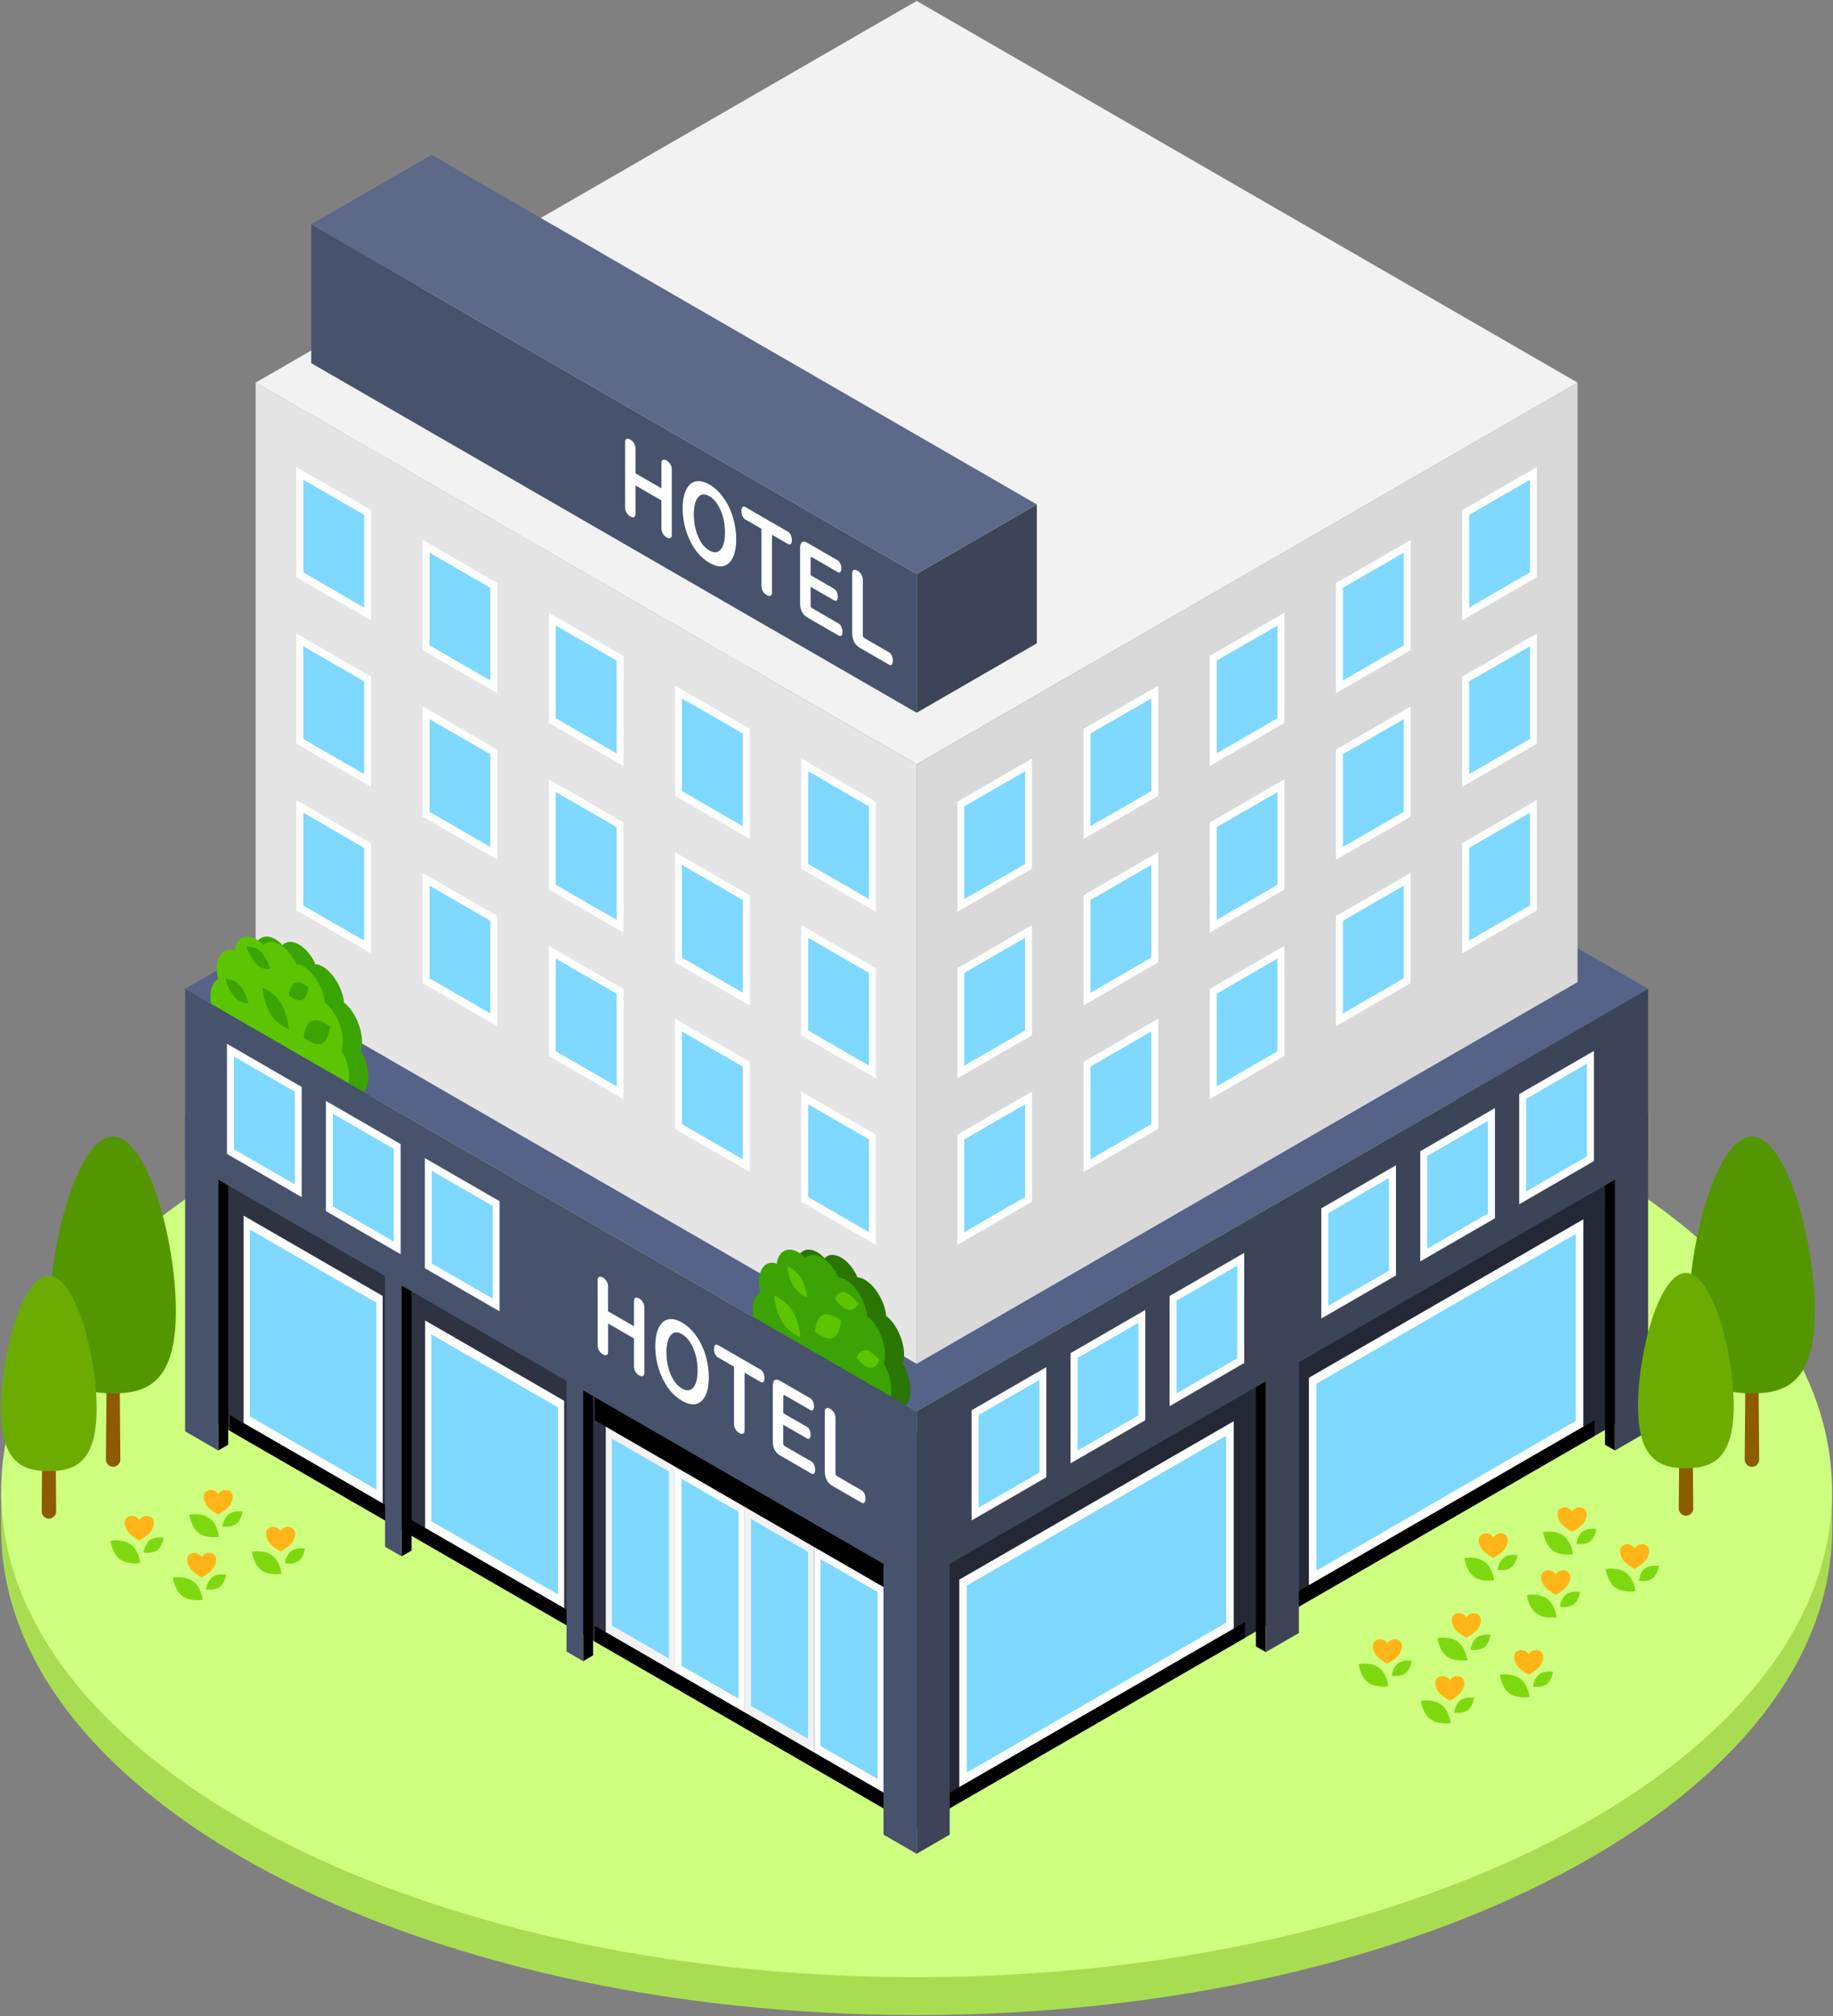 <?xml version="1.0" encoding="UTF-8"?><svg id="_レイヤー_1" xmlns="http://www.w3.org/2000/svg" viewBox="0 0 251 276"><rect x="0" y="0" width="251" height="276" fill="#808080" stroke="none"/><defs><style>.cls-1,.cls-2{fill:#fff;}.cls-3{fill:#f2f2f2;}.cls-3,.cls-4,.cls-5,.cls-6,.cls-7,.cls-8,.cls-9,.cls-10,.cls-11,.cls-12,.cls-13,.cls-14,.cls-15,.cls-16,.cls-17,.cls-18,.cls-19,.cls-20,.cls-21,.cls-22,.cls-2,.cls-23,.cls-24,.cls-25{fill-rule:evenodd;}.cls-4{fill:#2f3241;}.cls-5{fill:#3d4457;}.cls-6{fill:#47526d;}.cls-7{fill:#3c4457;}.cls-8{fill:#5c6988;}.cls-9{fill:#3ba303;}.cls-10{fill:#3ba403;}.cls-11{fill:#297600;}.cls-12{fill:#5dc401;}.cls-13{fill:#549600;}.cls-14{fill:#6cac00;}.cls-15{fill:#546387;}.cls-16{fill:#242734;}.cls-17{fill:#d9d9d9;}.cls-18{fill:#cfff7f;}.cls-19{fill:#a9dd51;}.cls-20{fill:#7ed8ff;}.cls-21{fill:#7ed80f;}.cls-22{fill:#8d5b02;}.cls-23{fill:#e5e5e5;}.cls-24{fill:#ffb517;}</style></defs><path class="cls-19" d="m125.52,142.85c69.18,0,125.35,29.8,125.35,66.51s-56.17,66.51-125.35,66.51S.16,246.07.16,209.36s56.17-66.51,125.35-66.51h0Z"/><polygon class="cls-19" points="250.87 204.17 .16 204.17 .16 209.36 250.87 209.36 250.87 204.17 250.87 204.17"/><path class="cls-18" d="m125.52,137.66c69.18,0,125.35,29.8,125.35,66.51s-56.17,66.51-125.35,66.51S.16,240.88.16,204.17s56.17-66.51,125.35-66.51h0Z"/><path class="cls-24" d="m29.88,204.55c.42-.7,1.26-.7,1.68-.35.42.35.42,1.05,0,1.75-.29.52-1.05,1.05-1.68,1.4-.63-.35-1.39-.87-1.68-1.4-.42-.7-.42-1.4,0-1.75.42-.35,1.26-.35,1.68.35h0Z"/><path class="cls-24" d="m215.28,206.93c.42-.7,1.26-.7,1.68-.35.42.35.42,1.05,0,1.75-.29.52-1.05,1.05-1.68,1.4-.63-.35-1.39-.87-1.68-1.4-.42-.7-.42-1.4,0-1.75.42-.35,1.26-.35,1.68.35h0Z"/><path class="cls-24" d="m200.79,221.43c.42-.7,1.26-.7,1.68-.35.42.35.42,1.05,0,1.75-.29.52-1.05,1.05-1.68,1.4-.63-.35-1.39-.87-1.68-1.4-.42-.7-.42-1.4,0-1.75.42-.35,1.26-.35,1.68.35h0Z"/><path class="cls-24" d="m19.08,208.11c.42-.7,1.26-.7,1.68-.35.42.35.42,1.05,0,1.75-.29.52-1.05,1.05-1.68,1.4-.63-.35-1.39-.87-1.68-1.4-.42-.7-.42-1.4,0-1.75.42-.35,1.26-.35,1.68.35h0Z"/><path class="cls-24" d="m204.48,210.49c.42-.7,1.26-.7,1.68-.35.42.35.42,1.05,0,1.75-.29.52-1.05,1.05-1.68,1.4-.63-.35-1.39-.87-1.68-1.4-.42-.7-.42-1.4,0-1.75.42-.35,1.26-.35,1.68.35h0Z"/><path class="cls-24" d="m189.98,224.99c.42-.7,1.26-.7,1.68-.35.42.35.42,1.05,0,1.75-.29.52-1.05,1.05-1.68,1.4-.63-.35-1.39-.87-1.68-1.4-.42-.7-.42-1.4,0-1.75.42-.35,1.26-.35,1.68.35h0Z"/><path class="cls-24" d="m38.43,209.61c.42-.7,1.26-.7,1.68-.35.42.35.42,1.05,0,1.75-.29.52-1.05,1.05-1.68,1.4-.63-.35-1.39-.87-1.68-1.4-.42-.7-.42-1.4,0-1.75.42-.35,1.26-.35,1.68.35h0Z"/><path class="cls-24" d="m223.83,211.99c.42-.7,1.26-.7,1.68-.35.42.35.42,1.05,0,1.75-.29.52-1.05,1.05-1.68,1.4-.63-.35-1.39-.87-1.68-1.4-.42-.7-.42-1.4,0-1.75.42-.35,1.26-.35,1.68.35h0Z"/><path class="cls-24" d="m209.33,226.48c.42-.7,1.26-.7,1.68-.35.42.35.42,1.05,0,1.75-.29.52-1.05,1.05-1.68,1.4-.63-.35-1.39-.87-1.68-1.4-.42-.7-.42-1.4,0-1.75.42-.35,1.26-.35,1.68.35h0Z"/><path class="cls-24" d="m27.62,213.17c.42-.7,1.26-.7,1.68-.35.42.35.42,1.05,0,1.75-.29.52-1.05,1.05-1.68,1.4-.63-.35-1.39-.87-1.68-1.4-.42-.7-.42-1.4,0-1.75.42-.35,1.26-.35,1.68.35h0Z"/><path class="cls-24" d="m213.03,215.55c.42-.7,1.26-.7,1.68-.35.42.35.42,1.05,0,1.75-.29.52-1.05,1.05-1.68,1.4-.63-.35-1.39-.87-1.68-1.4-.42-.7-.42-1.4,0-1.75.42-.35,1.26-.35,1.68.35h0Z"/><path class="cls-24" d="m198.53,230.04c.42-.7,1.26-.7,1.68-.35.42.35.42,1.05,0,1.75-.29.52-1.05,1.05-1.68,1.4-.63-.35-1.39-.87-1.68-1.4-.42-.7-.42-1.4,0-1.75.42-.35,1.26-.35,1.68.35h0Z"/><path class="cls-21" d="m25.93,207.37s1.66-.32,2.78.51c1.12.83,1.29,2.52,1.29,2.52,0,0-1.69.3-2.78-.51-1.09-.82-1.29-2.52-1.29-2.52h0Z"/><path class="cls-21" d="m211.33,209.75s1.67-.32,2.78.51c1.12.83,1.29,2.52,1.29,2.52,0,0-1.69.3-2.78-.51-1.09-.82-1.29-2.52-1.29-2.52h0Z"/><path class="cls-21" d="m196.84,224.25s1.66-.32,2.78.51c1.12.83,1.29,2.52,1.29,2.52,0,0-1.69.3-2.78-.51-1.09-.81-1.29-2.52-1.29-2.52h0Z"/><path class="cls-21" d="m15.13,210.94s1.66-.32,2.78.51c1.12.83,1.29,2.52,1.29,2.52,0,0-1.69.3-2.78-.51-1.09-.81-1.29-2.52-1.29-2.52h0Z"/><path class="cls-21" d="m200.53,213.32s1.67-.32,2.78.51c1.12.83,1.29,2.52,1.29,2.52,0,0-1.69.3-2.78-.51-1.09-.81-1.29-2.52-1.29-2.52h0Z"/><path class="cls-21" d="m186.04,227.81s1.66-.32,2.78.51c1.12.83,1.29,2.52,1.29,2.52,0,0-1.69.3-2.78-.51-1.09-.82-1.29-2.52-1.29-2.52h0Z"/><path class="cls-21" d="m34.48,212.43s1.66-.32,2.78.51c1.12.83,1.29,2.52,1.29,2.52,0,0-1.69.3-2.78-.51-1.09-.81-1.29-2.52-1.29-2.52h0Z"/><path class="cls-21" d="m219.88,214.81s1.66-.32,2.78.51c1.12.83,1.29,2.52,1.29,2.52,0,0-1.69.3-2.78-.51-1.09-.82-1.29-2.52-1.29-2.52h0Z"/><path class="cls-21" d="m205.38,229.3s1.67-.32,2.78.51c1.12.83,1.29,2.52,1.29,2.52,0,0-1.69.3-2.78-.51-1.09-.82-1.29-2.52-1.29-2.52h0Z"/><path class="cls-21" d="m23.68,215.99s1.66-.32,2.78.51c1.12.83,1.29,2.52,1.29,2.52,0,0-1.69.3-2.78-.51-1.09-.82-1.29-2.52-1.29-2.52h0Z"/><path class="cls-21" d="m209.08,218.37s1.66-.32,2.78.51c1.12.83,1.29,2.52,1.29,2.52,0,0-1.69.3-2.78-.51-1.09-.81-1.29-2.52-1.29-2.52h0Z"/><path class="cls-21" d="m194.58,232.86s1.66-.32,2.78.51c1.12.83,1.29,2.52,1.29,2.52,0,0-1.69.3-2.78-.51-1.09-.82-1.29-2.52-1.29-2.52h0Z"/><path class="cls-21" d="m33.2,206.95s-1.12-.21-1.87.34c-.75.56-.86,1.69-.86,1.69,0,0,1.13.2,1.87-.34.73-.55.86-1.69.86-1.69h0Z"/><path class="cls-21" d="m218.6,209.33s-1.12-.22-1.87.34c-.75.56-.86,1.69-.86,1.69,0,0,1.13.2,1.87-.34s.86-1.69.86-1.69h0Z"/><path class="cls-21" d="m204.11,223.83s-1.12-.22-1.87.34c-.75.56-.86,1.69-.86,1.69,0,0,1.13.2,1.87-.35.73-.55.86-1.69.86-1.69h0Z"/><path class="cls-21" d="m22.4,210.52s-1.12-.22-1.87.34c-.75.56-.86,1.69-.86,1.69,0,0,1.13.2,1.87-.34.73-.55.86-1.69.86-1.69h0Z"/><path class="cls-21" d="m207.8,212.9s-1.12-.21-1.87.34c-.75.56-.86,1.69-.86,1.69,0,0,1.13.2,1.87-.34.73-.55.86-1.69.86-1.69h0Z"/><path class="cls-21" d="m193.31,227.39s-1.12-.22-1.87.34c-.75.56-.86,1.69-.86,1.69,0,0,1.13.2,1.87-.34.73-.55.86-1.69.86-1.69h0Z"/><path class="cls-21" d="m41.75,212.01s-1.12-.22-1.87.34c-.75.56-.86,1.69-.86,1.69,0,0,1.13.2,1.87-.34.73-.55.86-1.69.86-1.69h0Z"/><path class="cls-21" d="m227.15,214.39s-1.12-.21-1.87.34c-.75.56-.86,1.69-.86,1.69,0,0,1.13.2,1.87-.34.73-.55.86-1.69.86-1.69h0Z"/><path class="cls-21" d="m212.66,228.88s-1.12-.22-1.87.34c-.75.56-.86,1.69-.86,1.69,0,0,1.13.2,1.87-.34s.86-1.69.86-1.69h0Z"/><path class="cls-21" d="m30.95,215.57s-1.12-.21-1.87.34c-.75.56-.86,1.69-.86,1.69,0,0,1.13.2,1.87-.34.73-.55.86-1.69.86-1.69h0Z"/><path class="cls-21" d="m216.35,217.95s-1.12-.21-1.87.34c-.75.56-.86,1.69-.86,1.69,0,0,1.13.2,1.87-.34.73-.55.86-1.69.86-1.69h0Z"/><path class="cls-21" d="m201.85,232.44s-1.12-.21-1.87.34c-.75.56-.86,1.69-.86,1.69,0,0,1.13.2,1.87-.34.73-.55.86-1.69.86-1.69h0Z"/><polygon class="cls-4" points="125.52 196.21 26.92 139.29 26.92 193.26 125.52 250.18 125.52 196.21 125.52 196.21"/><polygon class="cls-2" points="101.99 206.05 92.47 200.55 92.47 228.96 101.99 234.46 101.99 206.05 101.99 206.05"/><polygon class="cls-2" points="121.02 217.04 111.5 211.55 111.5 239.95 121.02 245.45 121.02 217.04 121.02 217.04"/><polygon class="cls-3" points="111.5 211.55 101.99 206.05 101.99 234.46 111.5 239.95 111.5 211.55 111.5 211.55"/><polygon class="cls-3" points="92.47 200.55 82.95 195.06 82.95 223.46 92.47 228.96 92.47 200.55 92.47 200.55"/><polygon class="cls-20" points="101.13 206.97 93.32 202.45 93.32 228.05 101.13 232.56 101.13 206.97 101.13 206.97"/><polygon class="cls-20" points="120.17 217.96 112.36 213.44 112.36 239.04 120.17 243.55 120.17 217.96 120.17 217.96"/><polygon class="cls-20" points="110.65 212.46 102.84 207.95 102.84 233.54 110.65 238.05 110.65 212.46 110.65 212.46"/><polygon class="cls-20" points="91.61 201.47 83.8 196.96 83.8 222.55 91.61 227.06 91.61 201.47 91.61 201.47"/><polygon class="cls-25" points="122.55 246.33 81.42 222.58 81.42 224.72 122.55 248.47 122.55 246.33 122.55 246.33"/><polygon class="cls-25" points="122.55 214.56 81.42 190.81 81.42 194.43 122.55 218.18 122.55 214.56 122.55 214.56"/><polygon class="cls-2" points="52.4 177.42 33.36 166.43 33.36 194.84 52.4 205.83 52.4 177.42 52.4 177.42"/><polygon class="cls-20" points="51.54 178.34 34.21 168.33 34.21 193.92 51.54 203.93 51.54 178.34 51.54 178.34"/><polygon class="cls-25" points="54.3 206.92 31.46 193.74 31.46 195.87 54.3 209.06 54.3 206.92 54.3 206.92"/><polygon class="cls-2" points="77.25 191.77 58.21 180.78 58.21 209.18 77.25 220.17 77.25 191.77 77.25 191.77"/><polygon class="cls-20" points="76.4 192.68 59.06 182.68 59.06 208.27 76.4 218.28 76.4 192.68 76.4 192.68"/><polygon class="cls-25" points="79.15 221.27 56.31 208.09 56.31 210.22 79.15 223.41 79.15 221.27 79.15 221.27"/><polygon class="cls-15" points="125.52 77.55 25.35 135.38 125.52 193.21 225.68 135.38 125.52 77.55 125.52 77.55"/><polygon class="cls-23" points="125.52 104.64 35.01 52.38 35.01 134.46 125.52 186.71 125.52 104.64 125.52 104.64"/><polygon class="cls-2" points="50.81 115.44 40.58 109.53 40.58 124.61 50.81 130.52 50.81 115.44 50.81 115.44"/><polygon class="cls-20" points="49.86 116.08 41.54 111.27 41.54 123.97 49.86 128.77 49.86 116.08 49.86 116.08"/><polygon class="cls-2" points="50.81 92.64 40.58 86.73 40.58 101.81 50.81 107.72 50.81 92.64 50.81 92.64"/><polygon class="cls-20" points="49.86 93.28 41.54 88.48 41.54 101.17 49.86 105.98 49.86 93.28 49.86 93.28"/><polygon class="cls-2" points="50.81 69.84 40.58 63.94 40.58 79.02 50.81 84.92 50.81 69.84 50.81 69.84"/><polygon class="cls-20" points="49.86 70.49 41.54 65.68 41.54 78.37 49.86 83.18 49.86 70.49 49.86 70.49"/><polygon class="cls-2" points="68.1 125.41 57.87 119.51 57.87 134.59 68.1 140.49 68.1 125.41 68.1 125.41"/><polygon class="cls-20" points="67.14 126.06 58.82 121.25 58.82 133.94 67.14 138.75 67.14 126.06 67.14 126.06"/><polygon class="cls-2" points="68.1 102.62 57.87 96.71 57.87 111.79 68.1 117.7 68.1 102.62 68.1 102.62"/><polygon class="cls-20" points="67.14 103.26 58.82 98.46 58.82 111.15 67.14 115.95 67.14 103.26 67.14 103.26"/><polygon class="cls-2" points="68.1 79.82 57.87 73.92 57.87 89 68.1 94.9 68.1 79.82 68.1 79.82"/><polygon class="cls-20" points="67.14 80.47 58.82 75.66 58.82 88.35 67.14 93.16 67.14 80.47 67.14 80.47"/><polygon class="cls-2" points="85.38 135.39 75.15 129.49 75.15 144.57 85.38 150.47 85.38 135.39 85.38 135.39"/><polygon class="cls-20" points="84.43 136.04 76.1 131.23 76.1 143.92 84.43 148.73 84.43 136.04 84.43 136.04"/><polygon class="cls-2" points="85.38 112.6 75.15 106.69 75.15 121.77 85.38 127.68 85.38 112.6 85.38 112.6"/><polygon class="cls-20" points="84.43 113.24 76.1 108.43 76.1 121.13 84.43 125.93 84.43 113.24 84.43 113.24"/><polygon class="cls-2" points="85.38 89.8 75.15 83.89 75.15 98.97 85.38 104.88 85.38 89.8 85.38 89.8"/><polygon class="cls-20" points="84.43 90.44 76.1 85.64 76.1 98.33 84.43 103.14 84.43 90.44 84.43 90.44"/><polygon class="cls-2" points="102.66 145.37 92.43 139.46 92.43 154.55 102.66 160.45 102.66 145.37 102.66 145.37"/><polygon class="cls-20" points="101.71 146.02 93.38 141.21 93.38 153.9 101.71 158.71 101.71 146.02 101.71 146.02"/><polygon class="cls-2" points="102.66 122.57 92.43 116.67 92.43 131.75 102.66 137.65 102.66 122.57 102.66 122.57"/><polygon class="cls-20" points="101.71 123.22 93.38 118.41 93.38 131.1 101.71 135.91 101.71 123.22 101.71 123.22"/><polygon class="cls-2" points="102.66 99.78 92.43 93.87 92.43 108.95 102.66 114.86 102.66 99.78 102.66 99.78"/><polygon class="cls-20" points="101.71 100.42 93.38 95.62 93.38 108.31 101.71 113.11 101.71 100.42 101.71 100.42"/><polygon class="cls-2" points="119.94 155.35 109.72 149.44 109.72 164.52 119.94 170.43 119.94 155.35 119.94 155.35"/><polygon class="cls-20" points="118.99 155.99 110.67 151.19 110.67 163.88 118.99 168.69 118.99 155.99 118.99 155.99"/><polygon class="cls-2" points="119.94 132.55 109.72 126.65 109.72 141.73 119.94 147.63 119.94 132.55 119.94 132.55"/><polygon class="cls-20" points="118.99 133.2 110.67 128.39 110.67 141.08 118.99 145.89 118.99 133.2 118.99 133.2"/><polygon class="cls-2" points="119.94 109.76 109.72 103.85 109.72 118.93 119.94 124.84 119.94 109.76 119.94 109.76"/><polygon class="cls-20" points="118.99 110.4 110.67 105.59 110.67 118.29 118.99 123.09 118.99 110.4 118.99 110.4"/><polygon class="cls-3" points="125.52 .13 35.01 52.38 125.52 104.64 216.02 52.38 125.52 .13 125.52 .13"/><polygon class="cls-5" points="141.98 69.06 125.52 78.57 125.52 97.58 141.98 88.07 141.98 69.06 141.98 69.06"/><polygon class="cls-6" points="125.52 78.57 42.62 30.71 42.62 49.72 125.52 97.58 125.52 78.57 125.52 78.57"/><path class="cls-1" d="m87.02,66.46v3.88c0,.16-.03.28-.1.37-.13.16-.33.15-.61,0-.24-.14-.43-.34-.56-.6-.1-.19-.15-.38-.15-.59v-8.99c0-.19.05-.33.14-.4.14-.11.33-.09.57.05.29.17.5.42.63.75.05.14.08.28.08.42v3.45l3.55,2.05v-3.45c0-.16.03-.28.1-.36.13-.16.33-.16.61,0,.24.14.43.34.56.6.1.19.15.38.15.58v8.99c0,.2-.05.33-.14.41-.13.11-.32.09-.57-.05-.29-.17-.5-.42-.63-.75-.05-.14-.08-.28-.08-.43v-3.88l-3.55-2.05h0Z"/><path class="cls-1" d="m97.16,66.35c.78.45,1.46,1.11,2.05,2,.6.9,1.04,1.92,1.31,3.06.19.79.29,1.59.29,2.4,0,1.46-.29,2.51-.87,3.15-.68.75-1.61.78-2.8.09-1.25-.72-2.21-1.91-2.89-3.56-.51-1.24-.77-2.55-.77-3.91,0-1.03.16-1.87.47-2.51.44-.92,1.11-1.31,2.02-1.17.37.05.77.2,1.19.45h0Zm-.03,1.58c-.62-.36-1.12-.32-1.51.12-.41.46-.61,1.25-.61,2.39,0,.98.16,1.9.47,2.73.39,1.06.95,1.79,1.66,2.2.68.39,1.22.32,1.62-.23.34-.47.51-1.22.51-2.24,0-1.17-.21-2.22-.64-3.15-.39-.86-.89-1.47-1.5-1.82h0Z"/><path class="cls-1" d="m104.25,72.38l-2.2-1.27c-.1-.06-.18-.14-.26-.24-.18-.25-.27-.55-.27-.91,0-.3.07-.49.2-.57.09-.06.19-.05.32.02l5.86,3.38c.11.06.2.16.29.28.16.25.24.54.24.87s-.07.51-.21.58c-.09.05-.19.03-.31-.04l-2.2-1.27v7.88c0,.23-.06.38-.18.45-.14.08-.32.06-.54-.07-.3-.18-.52-.43-.64-.77-.05-.15-.08-.29-.08-.45v-7.88h0Z"/><path class="cls-1" d="m111,80.35v2.54c0,.17.06.29.19.36l3.66,2.12c.14.08.26.21.35.4.11.22.16.46.16.72,0,.36-.09.55-.27.59-.07.01-.15,0-.24-.06l-4.27-2.47c-.68-.39-1.02-1.04-1.02-1.95v-7.5c0-.91.34-1.16,1.02-.77l4.12,2.38c.12.07.23.19.32.35.13.23.19.49.19.76,0,.34-.09.52-.27.56-.07.01-.15,0-.24-.06l-3.51-2.03c-.13-.07-.19-.02-.19.16v2.3l3.24,1.87c.12.07.21.18.3.32.12.22.18.48.18.76,0,.32-.08.51-.25.55-.06.02-.14,0-.24-.05l-3.24-1.87h0Z"/><path class="cls-1" d="m118.15,79.35v7.59c0,.2.07.34.22.42l3.36,1.94c.1.06.19.14.26.24.18.25.27.55.27.9,0,.3-.07.5-.2.58-.09.06-.2.05-.33-.03l-3.95-2.28c-.73-.42-1.09-1.12-1.09-2.1v-8.11c0-.31.11-.47.32-.49.12-.01.26.03.4.11.2.12.37.28.51.49.15.24.23.48.23.74h0Z"/><polygon class="cls-17" points="216.02 52.38 125.52 104.64 125.52 186.71 216.02 134.46 216.02 52.38 216.02 52.38"/><polygon class="cls-2" points="141.32 149.44 131.09 155.35 131.09 170.43 141.32 164.52 141.32 149.44 141.32 149.44"/><polygon class="cls-20" points="140.37 151.19 132.04 155.99 132.04 168.69 140.37 163.88 140.37 151.19 140.37 151.19"/><polygon class="cls-2" points="141.32 126.65 131.09 132.55 131.09 147.63 141.32 141.73 141.32 126.65 141.32 126.65"/><polygon class="cls-20" points="140.37 128.39 132.04 133.2 132.04 145.89 140.37 141.08 140.37 128.39 140.37 128.39"/><polygon class="cls-2" points="141.32 103.85 131.09 109.76 131.09 124.84 141.32 118.93 141.32 103.85 141.32 103.85"/><polygon class="cls-20" points="140.37 105.59 132.04 110.4 132.04 123.09 140.37 118.29 140.37 105.59 140.37 105.59"/><polygon class="cls-2" points="158.6 139.46 148.37 145.37 148.37 160.45 158.6 154.55 158.6 139.46 158.6 139.46"/><polygon class="cls-20" points="157.65 141.21 149.32 146.02 149.32 158.71 157.65 153.9 157.65 141.21 157.65 141.21"/><polygon class="cls-2" points="158.6 116.67 148.37 122.57 148.37 137.65 158.6 131.75 158.6 116.67 158.6 116.67"/><polygon class="cls-20" points="157.65 118.41 149.32 123.22 149.32 135.91 157.65 131.1 157.65 118.41 157.65 118.41"/><polygon class="cls-2" points="158.6 93.87 148.37 99.78 148.37 114.86 158.6 108.95 158.6 93.87 158.6 93.87"/><polygon class="cls-20" points="157.65 95.62 149.32 100.42 149.32 113.11 157.65 108.31 157.65 95.62 157.65 95.62"/><polygon class="cls-2" points="175.88 129.49 165.66 135.39 165.66 150.47 175.88 144.57 175.88 129.49 175.88 129.49"/><polygon class="cls-20" points="174.93 131.23 166.61 136.04 166.61 148.73 174.93 143.92 174.93 131.23 174.93 131.23"/><polygon class="cls-2" points="175.88 106.69 165.66 112.6 165.66 127.68 175.88 121.77 175.88 106.69 175.88 106.69"/><polygon class="cls-20" points="174.93 108.43 166.61 113.24 166.61 125.93 174.93 121.13 174.93 108.43 174.93 108.43"/><polygon class="cls-2" points="175.88 83.89 165.66 89.8 165.66 104.88 175.88 98.97 175.88 83.89 175.88 83.89"/><polygon class="cls-20" points="174.93 85.64 166.61 90.44 166.61 103.14 174.93 98.33 174.93 85.64 174.93 85.64"/><polygon class="cls-2" points="193.17 119.51 182.94 125.41 182.94 140.49 193.17 134.59 193.17 119.51 193.17 119.51"/><polygon class="cls-20" points="192.22 121.25 183.89 126.06 183.89 138.75 192.22 133.94 192.22 121.25 192.22 121.25"/><polygon class="cls-2" points="193.17 96.71 182.94 102.62 182.94 117.7 193.17 111.79 193.17 96.71 193.17 96.71"/><polygon class="cls-20" points="192.22 98.46 183.89 103.26 183.89 115.95 192.22 111.15 192.22 98.46 192.22 98.46"/><polygon class="cls-2" points="193.17 73.92 182.94 79.82 182.94 94.9 193.17 89 193.17 73.92 193.17 73.92"/><polygon class="cls-20" points="192.22 75.66 183.89 80.47 183.89 93.16 192.22 88.35 192.22 75.66 192.22 75.66"/><polygon class="cls-2" points="210.45 109.53 200.22 115.44 200.22 130.52 210.45 124.61 210.45 109.53 210.45 109.53"/><polygon class="cls-20" points="209.5 111.27 201.17 116.08 201.17 128.77 209.5 123.97 209.5 111.27 209.5 111.27"/><polygon class="cls-2" points="210.45 86.73 200.22 92.64 200.22 107.72 210.45 101.81 210.45 86.73 210.45 86.73"/><polygon class="cls-20" points="209.5 88.48 201.17 93.28 201.17 105.98 209.5 101.17 209.5 88.48 209.5 88.48"/><polygon class="cls-2" points="210.45 63.94 200.22 69.84 200.22 84.92 210.45 79.02 210.45 63.94 210.45 63.94"/><polygon class="cls-20" points="209.5 65.68 201.17 70.49 201.17 83.18 209.5 78.37 209.5 65.68 209.5 65.68"/><polygon class="cls-16" points="224.11 139.29 125.52 196.21 125.52 250.18 224.11 193.26 224.11 139.29 224.11 139.29"/><polygon class="cls-2" points="168.94 194.57 131.36 216.26 131.36 244.67 168.94 222.97 168.94 194.57 168.94 194.57"/><polygon class="cls-20" points="167.9 196.57 132.39 217.07 132.39 242.67 167.9 222.16 167.9 196.57 167.9 196.57"/><polygon class="cls-25" points="170.48 222.08 129.82 245.56 129.82 247.69 170.48 224.22 170.48 222.08 170.48 222.08"/><polygon class="cls-2" points="216.81 166.93 179.23 188.62 179.23 217.03 216.81 195.33 216.81 166.93 216.81 166.93"/><polygon class="cls-20" points="215.78 168.93 180.27 189.43 180.27 215.03 215.78 194.52 215.78 168.93 215.78 168.93"/><polygon class="cls-25" points="218.35 194.44 177.69 217.92 177.69 220.05 218.35 196.58 218.35 194.44 218.35 194.44"/><polygon class="cls-25" points="81.21 183.31 81.21 226.63 79.85 227.42 79.85 184.1 81.21 183.31 81.21 183.31"/><polygon class="cls-25" points="31.25 154.46 31.25 197.79 29.89 198.58 29.89 155.25 31.25 154.46 31.25 154.46"/><polygon class="cls-25" points="56.36 168.96 56.36 212.28 54.99 213.07 54.99 169.75 56.36 168.96 56.36 168.96"/><polygon class="cls-6" points="25.35 152.64 25.35 195.96 29.89 198.58 29.89 155.25 25.35 152.64 25.35 152.64"/><polygon class="cls-6" points="52.73 168.44 52.73 211.76 54.99 213.07 54.99 169.75 52.73 168.44 52.73 168.44"/><polygon class="cls-6" points="77.58 182.79 77.58 226.11 79.85 227.42 79.85 184.1 77.58 182.79 77.58 182.79"/><polygon class="cls-6" points="120.98 207.85 120.98 251.17 125.52 253.79 125.52 210.46 120.98 207.85 120.98 207.85"/><path class="cls-11" d="m112.91,172.26c.45-.54,1.31-.65,2.26-.1.95.55,1.81,1.65,2.26,2.72.69,0,1.66.61,2.49,1.72.82,1.11,1.34,2.5,1.43,3.55.75.55,1.57,1.71,2.05,3.09.48,1.37.51,2.69.21,3.44.6.95,1.06,2.36,1.06,3.62s-.45,2.15-1.06,2.4c.3,1.1.26,2.37-.21,3.19-.48.82-1.3,1.04-2.05.72-.09.95-.61,1.74-1.43,1.9-.82.16-1.79-.35-2.49-1.15-.45.54-1.31.65-2.26.1-.95-.55-1.81-1.65-2.26-2.72-.69,0-1.66-.61-2.49-1.72-.82-1.11-1.34-2.5-1.43-3.55-.75-.55-1.57-1.71-2.05-3.09-.47-1.37-.51-2.69-.21-3.44-.6-.95-1.06-2.36-1.06-3.62s.45-2.15,1.06-2.4c-.3-1.1-.26-2.37.21-3.19.48-.82,1.3-1.04,2.05-.72.09-.95.61-1.74,1.43-1.9.82-.16,1.79.35,2.49,1.15h0Z"/><path class="cls-9" d="m110.29,172.26c.45-.54,1.31-.65,2.26-.1.95.55,1.81,1.65,2.26,2.72.69,0,1.66.61,2.49,1.72.82,1.11,1.34,2.5,1.43,3.55.75.55,1.57,1.71,2.05,3.09.48,1.37.51,2.69.21,3.44.6.95,1.06,2.36,1.06,3.62s-.45,2.15-1.06,2.4c.3,1.1.26,2.37-.21,3.19-.47.82-1.3,1.04-2.05.72-.09.95-.61,1.74-1.43,1.9-.82.16-1.79-.35-2.49-1.15-.45.54-1.31.65-2.26.1-.95-.55-1.81-1.65-2.26-2.72-.69,0-1.66-.61-2.49-1.72-.82-1.11-1.34-2.5-1.43-3.55-.75-.55-1.57-1.71-2.05-3.09-.47-1.37-.51-2.69-.21-3.44-.6-.95-1.06-2.36-1.06-3.62s.45-2.15,1.06-2.4c-.3-1.1-.26-2.37.21-3.19.48-.82,1.3-1.04,2.05-.72.09-.95.61-1.74,1.43-1.9.82-.16,1.79.35,2.49,1.15h0Z"/><path class="cls-12" d="m115.19,180.83s-1.48-1.23-2.47-.82c-.99.41-1.14,2.32-1.14,2.32,0,0,1.5,1.22,2.47.82.97-.4,1.14-2.32,1.14-2.32h0Z"/><path class="cls-12" d="m106,177.39s1.48.47,2.47,2.03c.99,1.56,1.14,3.64,1.14,3.64,0,0-1.5-.51-2.47-2.03-.97-1.52-1.14-3.64-1.14-3.64h0Z"/><path class="cls-12" d="m107.81,173.38s1.1.35,1.85,1.52c.74,1.17.86,2.72.86,2.72,0,0-1.12-.38-1.85-1.52-.73-1.14-.85-2.72-.85-2.72h0Z"/><path class="cls-12" d="m117.55,178.51s-.53,1.01-1.43.8c-.9-.21-1.84-1.58-1.84-1.58,0,0,.55-1.01,1.43-.8.88.21,1.84,1.58,1.84,1.58h0Z"/><path class="cls-12" d="m120.44,186.23s-.99-1.28-1.87-1.37c-.87-.09-1.31,1.03-1.31,1.03,0,0,1.01,1.28,1.87,1.37.85.09,1.31-1.04,1.31-1.04h0Z"/><path class="cls-10" d="m38.68,129.4c.45-.54,1.31-.65,2.26-.1.95.55,1.81,1.65,2.26,2.71.69,0,1.66.61,2.49,1.72.82,1.11,1.34,2.5,1.43,3.55.75.55,1.57,1.71,2.05,3.09.47,1.37.51,2.69.21,3.44.6.95,1.06,2.36,1.06,3.63s-.45,2.15-1.06,2.41c.3,1.1.26,2.37-.21,3.19-.48.82-1.3,1.04-2.05.72-.09.95-.61,1.74-1.43,1.9-.82.16-1.79-.35-2.49-1.15-.45.54-1.31.65-2.26.1s-1.81-1.65-2.26-2.71c-.69,0-1.66-.61-2.49-1.72-.82-1.11-1.34-2.5-1.43-3.55-.75-.55-1.57-1.72-2.05-3.09-.48-1.37-.51-2.69-.22-3.44-.6-.95-1.06-2.36-1.06-3.63s.45-2.15,1.06-2.41c-.3-1.1-.26-2.37.22-3.19.47-.82,1.3-1.04,2.05-.72.09-.95.61-1.74,1.43-1.9.82-.16,1.79.35,2.49,1.15h0Z"/><path class="cls-12" d="m36.06,129.4c.45-.54,1.31-.65,2.26-.1.95.55,1.81,1.65,2.26,2.71.69,0,1.66.61,2.49,1.72.82,1.11,1.34,2.5,1.43,3.55.75.55,1.57,1.71,2.05,3.09.47,1.37.51,2.69.21,3.44.6.95,1.06,2.36,1.06,3.63s-.45,2.15-1.06,2.41c.3,1.1.26,2.37-.21,3.19-.48.82-1.3,1.04-2.05.72-.09.95-.61,1.74-1.43,1.9-.82.16-1.79-.35-2.49-1.15-.45.54-1.31.65-2.26.1-.95-.55-1.81-1.65-2.26-2.71-.69,0-1.66-.61-2.49-1.72-.82-1.11-1.34-2.5-1.43-3.55-.75-.55-1.57-1.72-2.05-3.09-.48-1.37-.51-2.69-.22-3.44-.6-.95-1.06-2.36-1.06-3.63s.45-2.15,1.06-2.41c-.3-1.1-.26-2.37.22-3.19.47-.82,1.3-1.04,2.05-.72.09-.95.61-1.74,1.43-1.9.82-.16,1.79.35,2.49,1.15h0Z"/><path class="cls-10" d="m35.93,135.21s1.48.47,2.47,2.03c.99,1.56,1.14,3.64,1.14,3.64,0,0-1.5-.51-2.47-2.03-.97-1.52-1.14-3.64-1.14-3.64h0Z"/><path class="cls-10" d="m45.19,140.56s-1.48-1.23-2.47-.82c-.99.41-1.14,2.32-1.14,2.32,0,0,1.5,1.22,2.47.82.97-.4,1.14-2.32,1.14-2.32h0Z"/><path class="cls-10" d="m42.24,135.14s-1.1-.92-1.85-.61c-.74.31-.85,1.74-.85,1.74,0,0,1.12.91,1.85.61.73-.3.85-1.74.85-1.74h0Z"/><path class="cls-10" d="m33.75,129.64s.53,1.63,1.43,2.45c.9.82,1.84.54,1.84.54,0,0-.55-1.65-1.43-2.45-.88-.8-1.84-.54-1.84-.54h0Z"/><path class="cls-10" d="m30.86,134.01s.99-.13,1.87.78c.87.91,1.31,2.55,1.31,2.55,0,0-1.01.11-1.87-.78-.85-.89-1.31-2.55-1.31-2.55h0Z"/><polygon class="cls-6" points="125.52 193.21 25.35 135.38 25.35 158.89 125.52 216.72 125.52 193.21 125.52 193.21"/><polygon class="cls-2" points="41.31 148.81 31.08 142.9 31.08 157.98 41.31 163.89 41.31 148.81 41.31 148.81"/><polygon class="cls-20" points="40.36 149.45 32.03 144.64 32.03 157.34 40.36 162.14 40.36 149.45 40.36 149.45"/><polygon class="cls-2" points="54.86 156.63 44.63 150.72 44.63 165.81 54.86 171.71 54.86 156.63 54.86 156.63"/><polygon class="cls-20" points="53.91 157.28 45.58 152.47 45.58 165.16 53.91 169.97 53.91 157.28 53.91 157.28"/><polygon class="cls-2" points="68.41 164.45 58.18 158.55 58.18 173.63 68.41 179.53 68.41 164.45 68.41 164.45"/><polygon class="cls-20" points="67.46 165.1 59.13 160.29 59.13 172.98 67.46 177.79 67.46 165.1 67.46 165.1"/><path class="cls-1" d="m83.27,181.18v3.88c0,.16-.03.28-.1.36-.13.16-.34.15-.62,0-.24-.14-.43-.34-.56-.6-.1-.19-.15-.38-.15-.58v-8.99c0-.19.05-.33.14-.4.14-.11.33-.09.57.05.29.17.5.42.63.75.05.14.08.28.08.42v3.45l3.55,2.05v-3.44c0-.16.04-.28.1-.36.13-.16.33-.16.61,0,.24.14.43.34.56.6.1.19.15.38.15.58v8.99c0,.2-.05.33-.14.41-.13.11-.32.09-.57-.05-.29-.17-.5-.42-.63-.75-.05-.14-.08-.28-.08-.43v-3.88l-3.55-2.05h0Z"/><path class="cls-1" d="m93.41,181.07c.77.45,1.46,1.11,2.05,2,.6.9,1.04,1.92,1.31,3.06.19.79.29,1.59.29,2.4,0,1.46-.29,2.51-.87,3.15-.68.75-1.61.78-2.8.09-1.25-.72-2.21-1.91-2.89-3.56-.51-1.24-.77-2.55-.77-3.91,0-1.03.16-1.87.47-2.51.44-.92,1.11-1.31,2.02-1.17.37.05.77.2,1.19.45h0Zm-.03,1.58c-.62-.36-1.12-.32-1.51.12-.41.46-.61,1.25-.61,2.39,0,.98.16,1.9.47,2.73.39,1.06.95,1.79,1.66,2.2.68.4,1.22.32,1.62-.23.34-.47.51-1.22.51-2.24,0-1.17-.21-2.22-.64-3.15-.39-.86-.89-1.47-1.5-1.82h0Z"/><path class="cls-1" d="m100.5,187.1l-2.2-1.27c-.1-.06-.18-.14-.26-.24-.18-.25-.27-.55-.27-.9,0-.3.07-.49.2-.58.09-.06.19-.05.32.02l5.86,3.38c.11.06.21.16.29.28.16.25.24.54.24.87s-.07.51-.21.58c-.09.05-.19.03-.31-.04l-2.2-1.27v7.88c0,.23-.06.38-.19.45-.14.08-.32.05-.54-.08-.3-.17-.52-.43-.64-.77-.06-.15-.08-.3-.08-.45v-7.88h0Z"/><path class="cls-1" d="m107.25,195.07v2.54c0,.17.06.29.19.36l3.67,2.12c.14.08.26.21.35.4.11.22.16.46.16.72,0,.35-.09.55-.27.59-.07.01-.15,0-.24-.06l-4.27-2.47c-.68-.39-1.02-1.04-1.02-1.95v-7.5c0-.91.34-1.16,1.02-.77l4.12,2.38c.12.07.23.19.32.35.13.23.19.49.19.76,0,.34-.09.52-.27.56-.07.02-.15,0-.24-.06l-3.51-2.02c-.13-.07-.19-.02-.19.16v2.3l3.25,1.87c.12.07.22.17.3.32.12.22.19.48.19.76,0,.32-.08.51-.25.55-.07.02-.14,0-.24-.05l-3.25-1.87h0Z"/><path class="cls-1" d="m114.4,194.08v7.59c0,.2.07.34.22.42l3.36,1.94c.1.06.19.14.26.24.18.25.27.55.27.9,0,.31-.07.5-.2.58-.09.06-.2.05-.33-.02l-3.95-2.28c-.73-.42-1.09-1.12-1.09-2.1v-8.11c0-.31.11-.47.32-.49.12-.01.26.02.4.11.2.11.37.28.51.49.15.23.23.48.23.73h0Z"/><polygon class="cls-25" points="219.78 154.46 219.78 197.79 221.15 198.58 221.15 155.25 219.78 154.46 219.78 154.46"/><polygon class="cls-25" points="171.97 182.07 171.97 225.4 173.33 226.18 173.33 182.86 171.97 182.07 171.97 182.07"/><polygon class="cls-5" points="125.52 210.46 125.52 253.79 130.05 251.17 130.05 207.85 125.52 210.46 125.52 210.46"/><polygon class="cls-5" points="221.15 155.25 221.15 198.58 225.68 195.96 225.68 152.64 221.15 155.25 221.15 155.25"/><polygon class="cls-5" points="173.33 182.86 173.33 226.18 177.86 223.57 177.86 180.24 173.33 182.86 173.33 182.86"/><polygon class="cls-7" points="225.68 135.38 125.52 193.21 125.52 216.72 225.68 158.89 225.68 135.38 225.68 135.38"/><polygon class="cls-2" points="143.28 187.17 133.05 193.07 133.05 208.15 143.28 202.25 143.28 187.17 143.28 187.17"/><polygon class="cls-20" points="142.33 188.91 134 193.72 134 206.41 142.33 201.6 142.33 188.91 142.33 188.91"/><polygon class="cls-2" points="191.16 159.53 180.93 165.43 180.93 180.51 191.16 174.61 191.16 159.53 191.16 159.53"/><polygon class="cls-20" points="190.2 161.27 181.88 166.08 181.88 178.77 190.2 173.96 190.2 161.27 190.2 161.27"/><polygon class="cls-2" points="156.83 179.34 146.6 185.25 146.6 200.33 156.83 194.43 156.83 179.34 156.83 179.34"/><polygon class="cls-20" points="155.88 181.09 147.56 185.9 147.56 198.59 155.88 193.78 155.88 181.09 155.88 181.09"/><polygon class="cls-2" points="204.71 151.7 194.48 157.61 194.48 172.69 204.71 166.79 204.71 151.7 204.71 151.7"/><polygon class="cls-20" points="203.76 153.45 195.43 158.26 195.43 170.95 203.76 166.14 203.76 153.45 203.76 153.45"/><polygon class="cls-2" points="170.38 171.52 160.16 177.43 160.16 192.51 170.38 186.6 170.38 171.52 170.38 171.52"/><polygon class="cls-20" points="169.43 173.26 161.11 178.07 161.11 190.76 169.43 185.96 169.43 173.26 169.43 173.26"/><polygon class="cls-2" points="218.26 143.88 208.03 149.79 208.03 164.87 218.26 158.96 218.26 143.88 218.26 143.88"/><polygon class="cls-20" points="217.31 145.62 208.98 150.43 208.98 163.12 217.31 158.32 217.31 145.62 217.31 145.62"/><polygon class="cls-8" points="59.08 21.2 42.62 30.71 125.52 78.57 141.98 69.06 59.08 21.2 59.08 21.2"/><path class="cls-22" d="m239.09,175.33s0-.07,0-.1c0-.44.36-.8.8-.8s.8.36.8.8c0,.03,0,.07,0,.1l.2,24.49c0,.55-.44.99-.99.99s-.99-.44-.99-.99l.2-24.49h0Z"/><path class="cls-13" d="m239.89,155.62c4.75,0,8.61,14.17,8.61,23.87s-3.86,11.27-8.61,11.27-8.61-1.57-8.61-11.27,3.86-23.87,8.61-23.87h0Z"/><path class="cls-22" d="m14.68,175.33s0-.07,0-.1c0-.44.36-.8.8-.8s.8.36.8.8c0,.03,0,.07,0,.1l.2,24.49c0,.55-.44.99-.99.99s-.99-.44-.99-.99l.2-24.49h0Z"/><path class="cls-13" d="m15.47,155.62c4.75,0,8.61,14.17,8.61,23.87s-3.86,11.27-8.61,11.27-8.61-1.57-8.61-11.27,3.86-23.87,8.61-23.87h0Z"/><path class="cls-22" d="m230.06,182.03s0-.07,0-.1c0-.44.36-.8.8-.8s.8.36.8.8c0,.03,0,.07,0,.1l.2,24.49c0,.55-.44.99-.99.99s-.99-.44-.99-.99l.2-24.49h0Z"/><path class="cls-14" d="m230.85,174.27c3.62,0,6.55,10.78,6.55,18.16s-2.94,8.57-6.55,8.57-6.55-1.2-6.55-8.57,2.94-18.16,6.55-18.16h0Z"/><path class="cls-22" d="m5.89,182.43s0-.07,0-.1c0-.44.36-.8.8-.8s.8.36.8.8c0,.03,0,.07,0,.1l.2,24.49c0,.55-.44.99-.99.99s-.99-.44-.99-.99l.2-24.49h0Z"/><path class="cls-14" d="m6.68,174.67c3.62,0,6.55,10.78,6.55,18.16s-2.94,8.57-6.55,8.57-6.55-1.2-6.55-8.57,2.94-18.16,6.55-18.16h0Z"/></svg>
